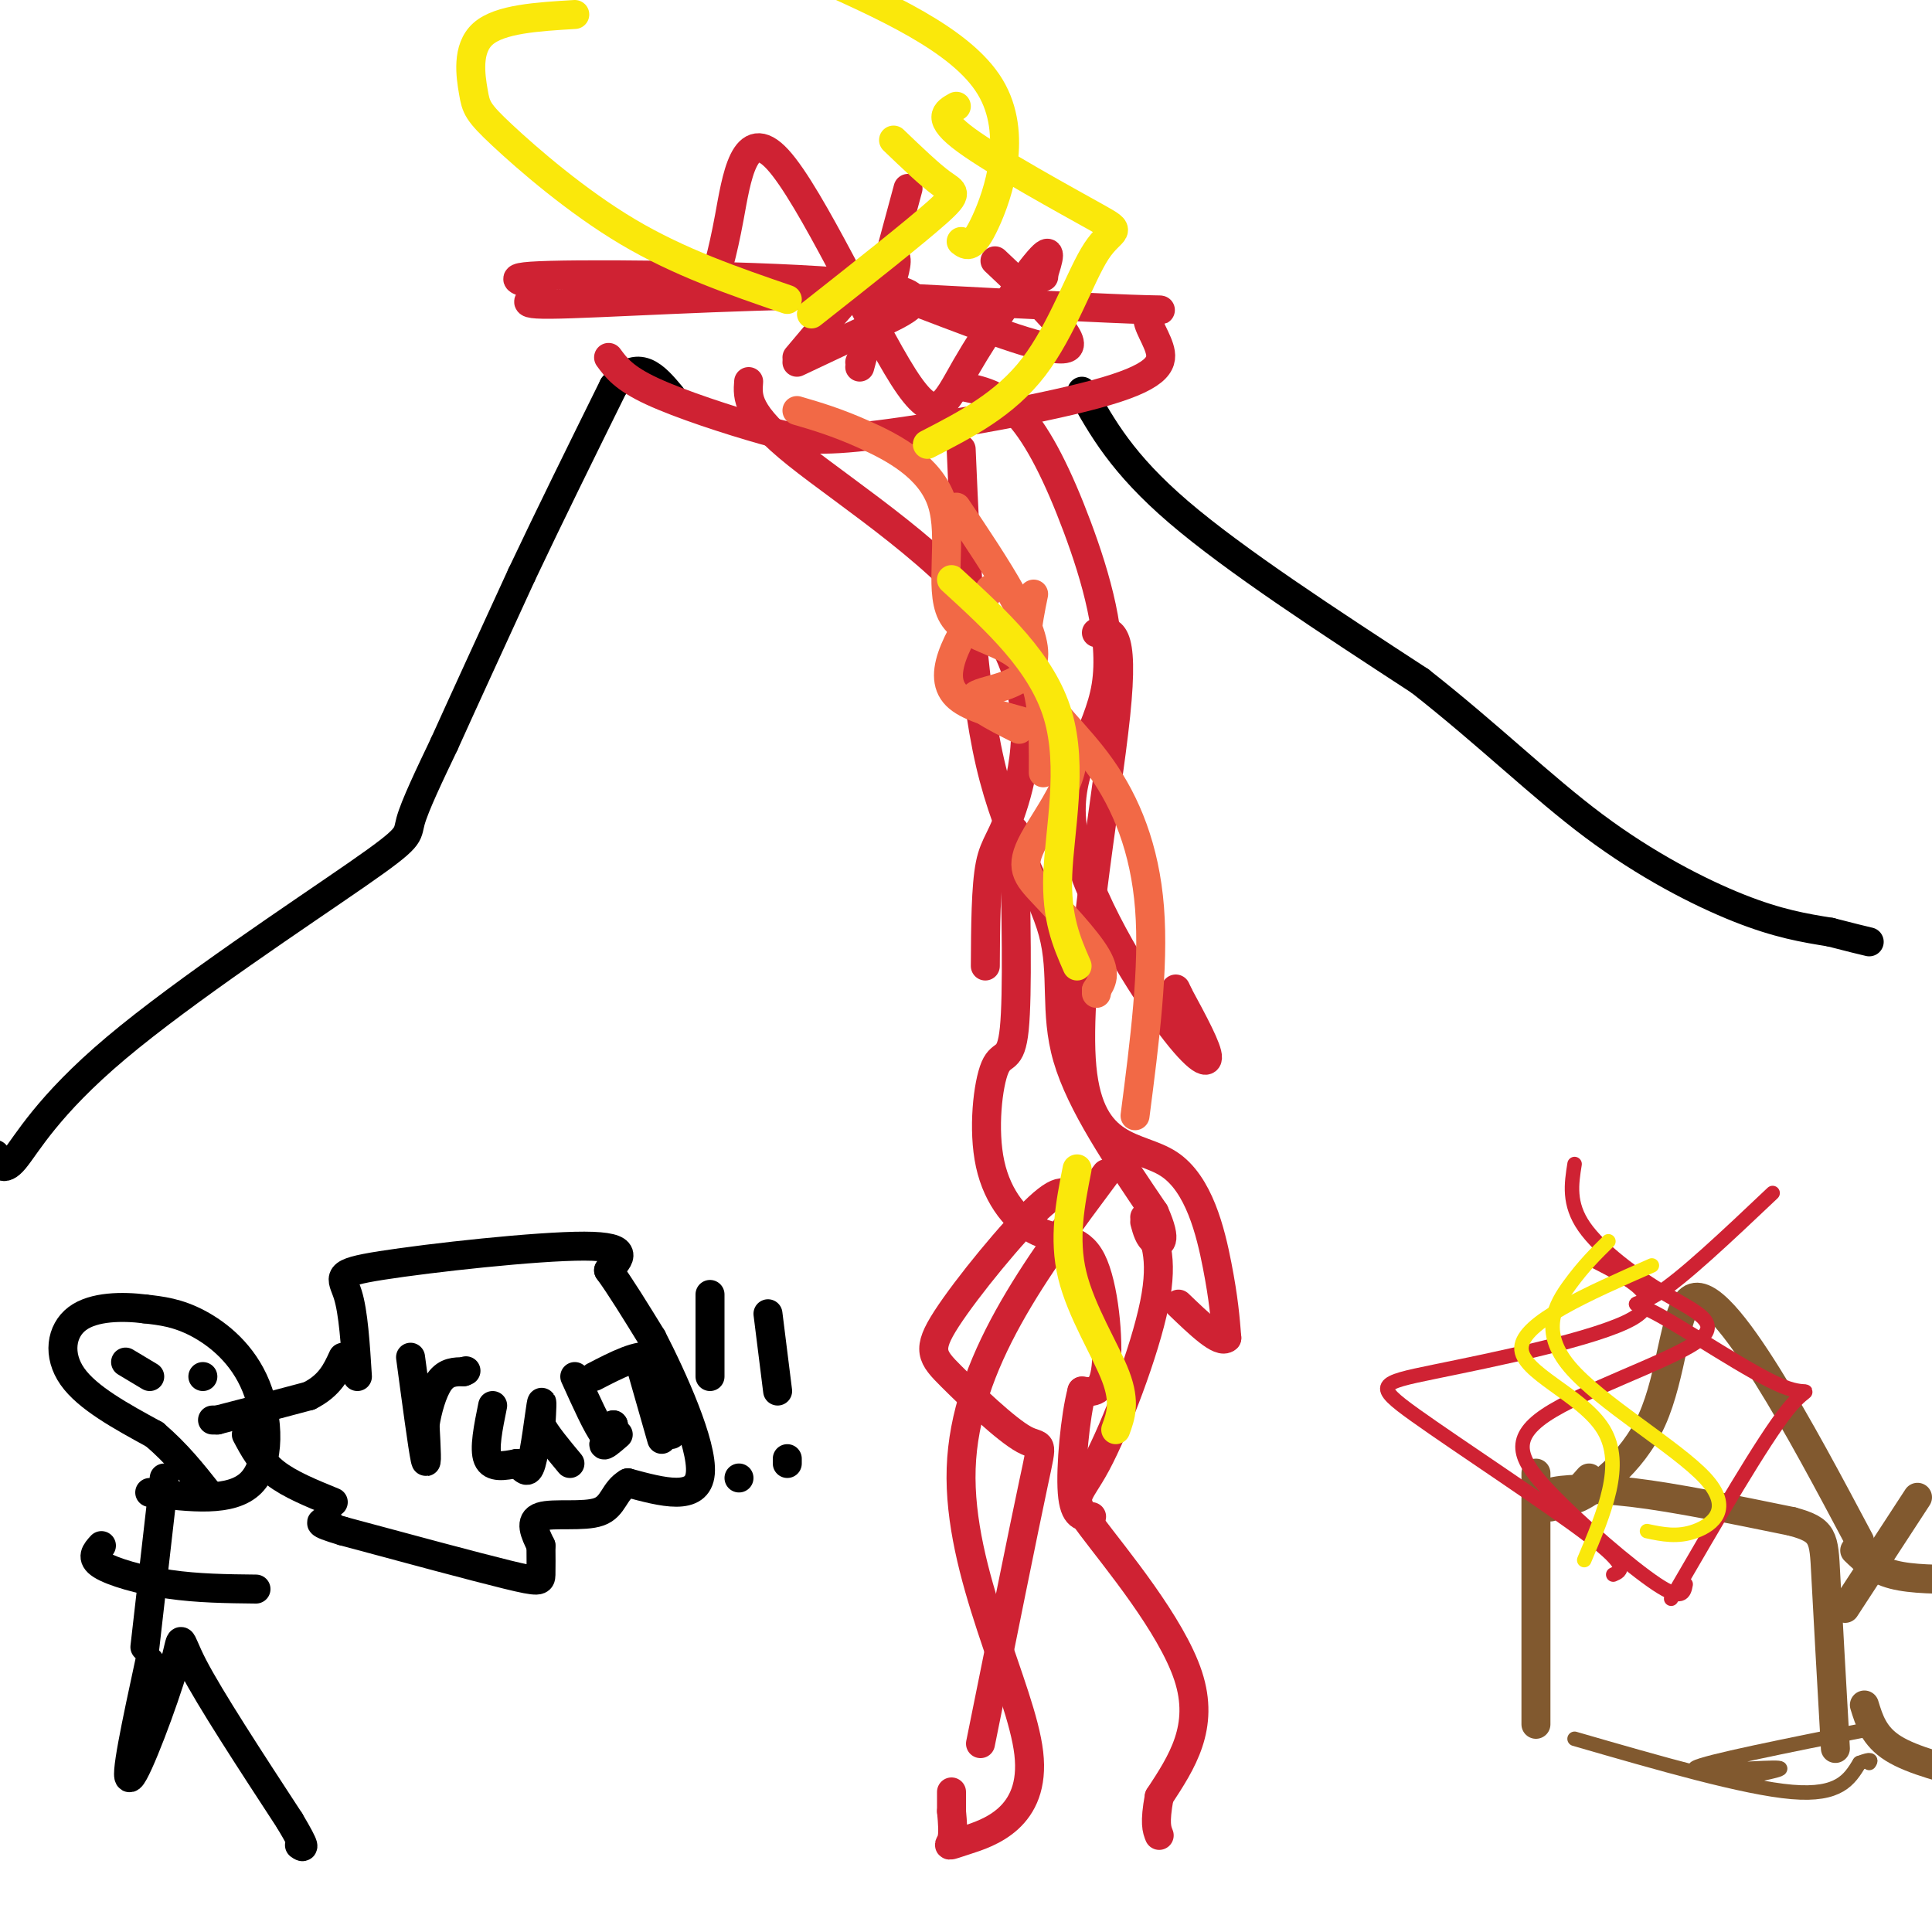 <svg viewBox='0 0 400 400' version='1.1' xmlns='http://www.w3.org/2000/svg' xmlns:xlink='http://www.w3.org/1999/xlink'><g fill='none' stroke='#000000' stroke-width='6' stroke-linecap='round' stroke-linejoin='round'><path d='M-1,239c0.751,1.998 1.502,3.997 4,1c2.498,-2.997 6.742,-10.989 21,-23c14.258,-12.011 38.531,-28.041 50,-36c11.469,-7.959 10.134,-7.845 11,-11c0.866,-3.155 3.933,-9.577 7,-16'/><path d='M92,154c3.833,-8.500 9.917,-21.750 16,-35'/><path d='M108,119c5.833,-12.333 12.417,-25.667 19,-39'/><path d='M127,80c5.167,-6.167 8.583,-2.083 12,2'/><path d='M224,81c4.167,7.500 8.333,15.000 20,25c11.667,10.000 30.833,22.500 50,35'/><path d='M294,141c14.321,11.250 25.125,21.875 36,30c10.875,8.125 21.821,13.750 30,17c8.179,3.250 13.589,4.125 19,5'/><path d='M379,193c4.500,1.167 6.250,1.583 8,2'/></g>
<g fill='none' stroke='#cf2233' stroke-width='6' stroke-linecap='round' stroke-linejoin='round'><path d='M126,74c1.572,2.140 3.143,4.281 9,7c5.857,2.719 15.999,6.017 23,8c7.001,1.983 10.862,2.653 24,1c13.138,-1.653 35.554,-5.628 47,-9c11.446,-3.372 11.924,-6.141 11,-9c-0.924,-2.859 -3.249,-5.808 -2,-7c1.249,-1.192 6.071,-0.626 -4,-1c-10.071,-0.374 -35.036,-1.687 -60,-3'/><path d='M174,61c-22.999,0.121 -50.496,1.923 -60,2c-9.504,0.077 -1.013,-1.570 -2,-3c-0.987,-1.430 -11.450,-2.641 2,-3c13.450,-0.359 50.813,0.134 66,2c15.187,1.866 8.196,5.105 2,8c-6.196,2.895 -11.598,5.448 -17,8'/><path d='M165,74c8.917,-10.583 17.833,-21.167 20,-21c2.167,0.167 -2.417,11.083 -7,22'/><path d='M178,76c0.000,0.000 10.000,-37.000 10,-37'/><path d='M206,54c8.750,8.250 17.500,16.500 15,18c-2.500,1.500 -16.250,-3.750 -30,-9'/><path d='M147,61c1.273,-4.070 2.546,-8.140 4,-16c1.454,-7.860 3.088,-19.509 10,-12c6.912,7.509 19.100,34.178 26,45c6.900,10.822 8.512,5.798 13,-2c4.488,-7.798 11.854,-18.371 15,-22c3.146,-3.629 2.073,-0.315 1,3'/><path d='M216,57c0.167,0.500 0.083,0.250 0,0'/><path d='M155,79c-0.257,3.284 -0.514,6.568 10,15c10.514,8.432 31.797,22.013 41,36c9.203,13.987 6.324,28.381 4,36c-2.324,7.619 -4.093,8.463 -5,13c-0.907,4.537 -0.954,12.769 -1,21'/><path d='M199,80c3.985,0.772 7.969,1.544 12,6c4.031,4.456 8.108,12.594 12,23c3.892,10.406 7.598,23.078 6,33c-1.598,9.922 -8.501,17.092 -7,29c1.501,11.908 11.404,28.552 18,38c6.596,9.448 9.885,11.699 10,10c0.115,-1.699 -2.942,-7.350 -6,-13'/><path d='M244,206c-1.000,-2.167 -0.500,-1.083 0,0'/><path d='M199,93c1.048,24.095 2.095,48.190 6,65c3.905,16.810 10.667,26.333 13,35c2.333,8.667 0.238,16.476 3,26c2.762,9.524 10.381,20.762 18,32'/><path d='M239,251c2.889,6.489 1.111,6.711 0,6c-1.111,-0.711 -1.556,-2.356 -2,-4'/><path d='M227,131c2.952,-0.619 5.904,-1.238 4,17c-1.904,18.238 -8.665,55.332 -7,73c1.665,17.668 11.756,15.911 18,20c6.244,4.089 8.641,14.026 10,21c1.359,6.974 1.679,10.987 2,15'/><path d='M254,277c-1.333,1.333 -5.667,-2.833 -10,-7'/><path d='M210,172c0.363,16.917 0.726,33.834 0,41c-0.726,7.166 -2.541,4.583 -4,8c-1.459,3.417 -2.562,12.836 -1,20c1.562,7.164 5.790,12.075 10,14c4.210,1.925 8.403,0.864 11,6c2.597,5.136 3.599,16.467 3,22c-0.599,5.533 -2.800,5.266 -5,5'/><path d='M224,288c-1.400,5.222 -2.400,15.778 -2,21c0.400,5.222 2.200,5.111 4,5'/><path d='M237,252c2.005,4.057 4.010,8.115 2,18c-2.010,9.885 -8.033,25.598 -12,33c-3.967,7.402 -5.876,6.493 -1,13c4.876,6.507 16.536,20.431 20,31c3.464,10.569 -1.268,17.785 -6,25'/><path d='M240,372c-1.000,5.500 -0.500,6.750 0,8'/><path d='M229,243c-14.635,19.636 -29.270,39.273 -30,61c-0.730,21.727 12.443,45.545 14,59c1.557,13.455 -8.504,16.545 -13,18c-4.496,1.455 -3.427,1.273 -3,0c0.427,-1.273 0.214,-3.636 0,-6'/><path d='M197,375c0.000,-1.667 0.000,-2.833 0,-4'/><path d='M222,249c-0.889,-1.927 -1.779,-3.855 -7,1c-5.221,4.855 -14.775,16.491 -19,23c-4.225,6.509 -3.122,7.889 1,12c4.122,4.111 11.264,10.953 15,13c3.736,2.047 4.068,-0.701 2,9c-2.068,9.701 -6.534,31.850 -11,54'/></g>
<g fill='none' stroke='#000000' stroke-width='6' stroke-linecap='round' stroke-linejoin='round'><path d='M31,344c-2.708,12.554 -5.417,25.107 -4,24c1.417,-1.107 6.958,-15.875 9,-23c2.042,-7.125 0.583,-6.607 4,0c3.417,6.607 11.708,19.304 20,32'/><path d='M60,377c3.667,6.167 2.833,5.583 2,5'/><path d='M30,341c0.000,0.000 4.000,-35.000 4,-35'/><path d='M21,320c-1.156,1.267 -2.311,2.533 0,4c2.311,1.467 8.089,3.133 14,4c5.911,0.867 11.956,0.933 18,1'/><path d='M31,309c8.470,1.048 16.940,2.095 21,-2c4.060,-4.095 3.708,-13.333 1,-20c-2.708,-6.667 -7.774,-10.762 -12,-13c-4.226,-2.238 -7.613,-2.619 -11,-3'/><path d='M30,271c-4.607,-0.583 -10.625,-0.542 -14,2c-3.375,2.542 -4.107,7.583 -1,12c3.107,4.417 10.054,8.208 17,12'/><path d='M32,297c4.667,4.000 7.833,8.000 11,12'/><path d='M26,282c0.000,0.000 5.000,3.000 5,3'/><path d='M42,285c0.000,0.000 0.000,0.000 0,0'/><path d='M44,294c0.000,0.000 1.000,0.000 1,0'/><path d='M45,294c3.333,-0.833 11.167,-2.917 19,-5'/><path d='M64,289c4.333,-2.167 5.667,-5.083 7,-8'/><path d='M51,297c1.500,2.833 3.000,5.667 6,8c3.000,2.333 7.500,4.167 12,6'/><path d='M74,285c-0.417,-6.655 -0.833,-13.310 -2,-17c-1.167,-3.690 -3.083,-4.417 7,-6c10.083,-1.583 32.167,-4.024 42,-4c9.833,0.024 7.417,2.512 5,5'/><path d='M126,263c2.333,3.167 5.667,8.583 9,14'/><path d='M135,277c4.289,8.311 10.511,22.089 10,28c-0.511,5.911 -7.756,3.956 -15,2'/><path d='M130,307c-2.964,1.679 -2.875,4.875 -6,6c-3.125,1.125 -9.464,0.179 -12,1c-2.536,0.821 -1.268,3.411 0,6'/><path d='M112,320c0.012,2.179 0.042,4.625 0,6c-0.042,1.375 -0.155,1.679 -7,0c-6.845,-1.679 -20.423,-5.339 -34,-9'/><path d='M71,317c-6.167,-1.833 -4.583,-1.917 -3,-2'/><path d='M85,281c1.250,9.333 2.500,18.667 3,21c0.500,2.333 0.250,-2.333 0,-7'/><path d='M88,295c0.444,-3.000 1.556,-7.000 3,-9c1.444,-2.000 3.222,-2.000 5,-2'/><path d='M96,284c0.833,-0.333 0.417,-0.167 0,0'/><path d='M102,291c-0.917,4.500 -1.833,9.000 -1,11c0.833,2.000 3.417,1.500 6,1'/><path d='M107,303c1.488,0.917 2.208,2.708 3,0c0.792,-2.708 1.655,-9.917 2,-12c0.345,-2.083 0.173,0.958 0,4'/><path d='M112,295c1.000,2.000 3.500,5.000 6,8'/><path d='M119,285c2.333,5.167 4.667,10.333 6,12c1.333,1.667 1.667,-0.167 2,-2'/><path d='M127,295c-0.267,0.667 -1.933,3.333 -2,4c-0.067,0.667 1.467,-0.667 3,-2'/><path d='M123,285c4.667,-2.417 9.333,-4.833 12,-4c2.667,0.833 3.333,4.917 4,9'/><path d='M139,290c0.667,2.667 0.333,4.833 0,7'/><path d='M147,268c0.000,0.000 0.000,17.000 0,17'/><path d='M153,306c0.000,0.000 0.000,0.000 0,0'/><path d='M159,272c0.000,0.000 2.000,16.000 2,16'/><path d='M163,302c0.000,0.000 0.000,1.000 0,1'/><path d='M133,284c0.000,0.000 4.000,14.000 4,14'/></g>
<g fill='none' stroke='#f26946' stroke-width='6' stroke-linecap='round' stroke-linejoin='round'><path d='M211,151c-5.489,-2.756 -10.978,-5.511 -9,-7c1.978,-1.489 11.422,-1.711 12,-8c0.578,-6.289 -7.711,-18.644 -16,-31'/><path d='M235,231c1.982,-15.321 3.964,-30.643 3,-43c-0.964,-12.357 -4.875,-21.750 -10,-29c-5.125,-7.250 -11.464,-12.357 -14,-18c-2.536,-5.643 -1.268,-11.821 0,-18'/><path d='M205,122c-5.768,8.708 -11.537,17.416 -7,22c4.537,4.584 19.379,5.043 23,10c3.621,4.957 -3.978,14.411 -7,20c-3.022,5.589 -1.468,7.312 2,11c3.468,3.688 8.848,9.339 11,13c2.152,3.661 1.076,5.330 0,7'/><path d='M227,205c0.000,1.167 0.000,0.583 0,0'/><path d='M165,85c4.053,1.182 8.105,2.364 14,5c5.895,2.636 13.632,6.727 16,14c2.368,7.273 -0.632,17.727 2,23c2.632,5.273 10.895,5.364 15,10c4.105,4.636 4.053,13.818 4,23'/></g>
<g fill='none' stroke='#fae80b' stroke-width='6' stroke-linecap='round' stroke-linejoin='round'><path d='M168,65c10.644,-8.400 21.289,-16.800 26,-21c4.711,-4.200 3.489,-4.200 1,-6c-2.489,-1.800 -6.244,-5.400 -10,-9'/><path d='M192,92c8.038,-4.140 16.077,-8.281 22,-16c5.923,-7.719 9.732,-19.018 13,-24c3.268,-4.982 5.995,-3.649 0,-7c-5.995,-3.351 -20.713,-11.386 -27,-16c-6.287,-4.614 -4.144,-5.807 -2,-7'/><path d='M163,62c-11.171,-3.836 -22.341,-7.671 -33,-14c-10.659,-6.329 -20.805,-15.150 -26,-20c-5.195,-4.850 -5.437,-5.729 -6,-9c-0.563,-3.271 -1.447,-8.935 2,-12c3.447,-3.065 11.223,-3.533 19,-4'/><path d='M197,120c9.378,8.578 18.756,17.156 22,28c3.244,10.844 0.356,23.956 0,33c-0.356,9.044 1.822,14.022 4,19'/><path d='M223,242c-1.422,7.200 -2.844,14.400 -1,22c1.844,7.600 6.956,15.600 9,21c2.044,5.400 1.022,8.200 0,11'/><path d='M199,50c1.156,0.889 2.311,1.778 5,-4c2.689,-5.778 6.911,-18.222 1,-28c-5.911,-9.778 -21.956,-16.889 -38,-24'/></g>
<g fill='none' stroke='#81592f' stroke-width='6' stroke-linecap='round' stroke-linejoin='round'><path d='M318,305c0.000,0.000 0.000,52.000 0,52'/><path d='M321,312c-1.156,-1.133 -2.311,-2.267 0,-3c2.311,-0.733 8.089,-1.067 17,0c8.911,1.067 20.956,3.533 33,6'/><path d='M371,315c6.600,1.778 6.600,3.222 7,11c0.400,7.778 1.200,21.889 2,36'/><path d='M329,306c-2.399,2.671 -4.797,5.343 -2,4c2.797,-1.343 10.791,-6.700 15,-16c4.209,-9.300 4.633,-22.542 8,-25c3.367,-2.458 9.676,5.869 16,16c6.324,10.131 12.662,22.065 19,34'/><path d='M382,333c0.000,0.000 15.000,-23.000 15,-23'/><path d='M384,321c2.083,2.000 4.167,4.000 8,5c3.833,1.000 9.417,1.000 15,1'/><path d='M386,353c1.000,3.250 2.000,6.500 6,9c4.000,2.500 11.000,4.250 18,6'/></g>
<g fill='none' stroke='#cf2233' stroke-width='3' stroke-linecap='round' stroke-linejoin='round'><path d='M334,326c1.745,-0.754 3.490,-1.509 -5,-8c-8.490,-6.491 -27.214,-18.719 -36,-25c-8.786,-6.281 -7.635,-6.614 4,-9c11.635,-2.386 33.753,-6.825 41,-11c7.247,-4.175 -0.376,-8.088 -8,-12'/><path d='M346,331c9.507,-16.373 19.014,-32.746 24,-39c4.986,-6.254 5.450,-2.388 -1,-5c-6.450,-2.612 -19.813,-11.703 -26,-15c-6.187,-3.297 -5.196,-0.799 0,-4c5.196,-3.201 14.598,-12.100 24,-21'/><path d='M349,328c-0.330,1.773 -0.661,3.546 -6,0c-5.339,-3.546 -15.688,-12.411 -22,-19c-6.312,-6.589 -8.589,-10.904 -1,-16c7.589,-5.096 25.045,-10.974 31,-15c5.955,-4.026 0.411,-6.199 -6,-10c-6.411,-3.801 -13.689,-9.229 -17,-14c-3.311,-4.771 -2.656,-8.886 -2,-13'/></g>
<g fill='none' stroke='#fae80b' stroke-width='3' stroke-linecap='round' stroke-linejoin='round'><path d='M328,323c4.178,-9.889 8.356,-19.778 4,-27c-4.356,-7.222 -17.244,-11.778 -17,-17c0.244,-5.222 13.622,-11.111 27,-17'/><path d='M341,317c3.164,0.670 6.329,1.340 10,0c3.671,-1.340 7.850,-4.689 2,-11c-5.850,-6.311 -21.729,-15.584 -28,-23c-6.271,-7.416 -2.935,-12.976 0,-17c2.935,-4.024 5.467,-6.512 8,-9'/></g>
<g fill='none' stroke='#81592f' stroke-width='3' stroke-linecap='round' stroke-linejoin='round'><path d='M326,360c17.583,5.083 35.167,10.167 45,11c9.833,0.833 11.917,-2.583 14,-6'/><path d='M385,365c2.667,-1.000 2.333,-0.500 2,0'/><path d='M387,358c-17.111,3.422 -34.222,6.844 -36,8c-1.778,1.156 11.778,0.044 16,0c4.222,-0.044 -0.889,0.978 -6,2'/><path d='M361,368c-0.500,0.333 1.250,0.167 3,0'/></g>
</svg>